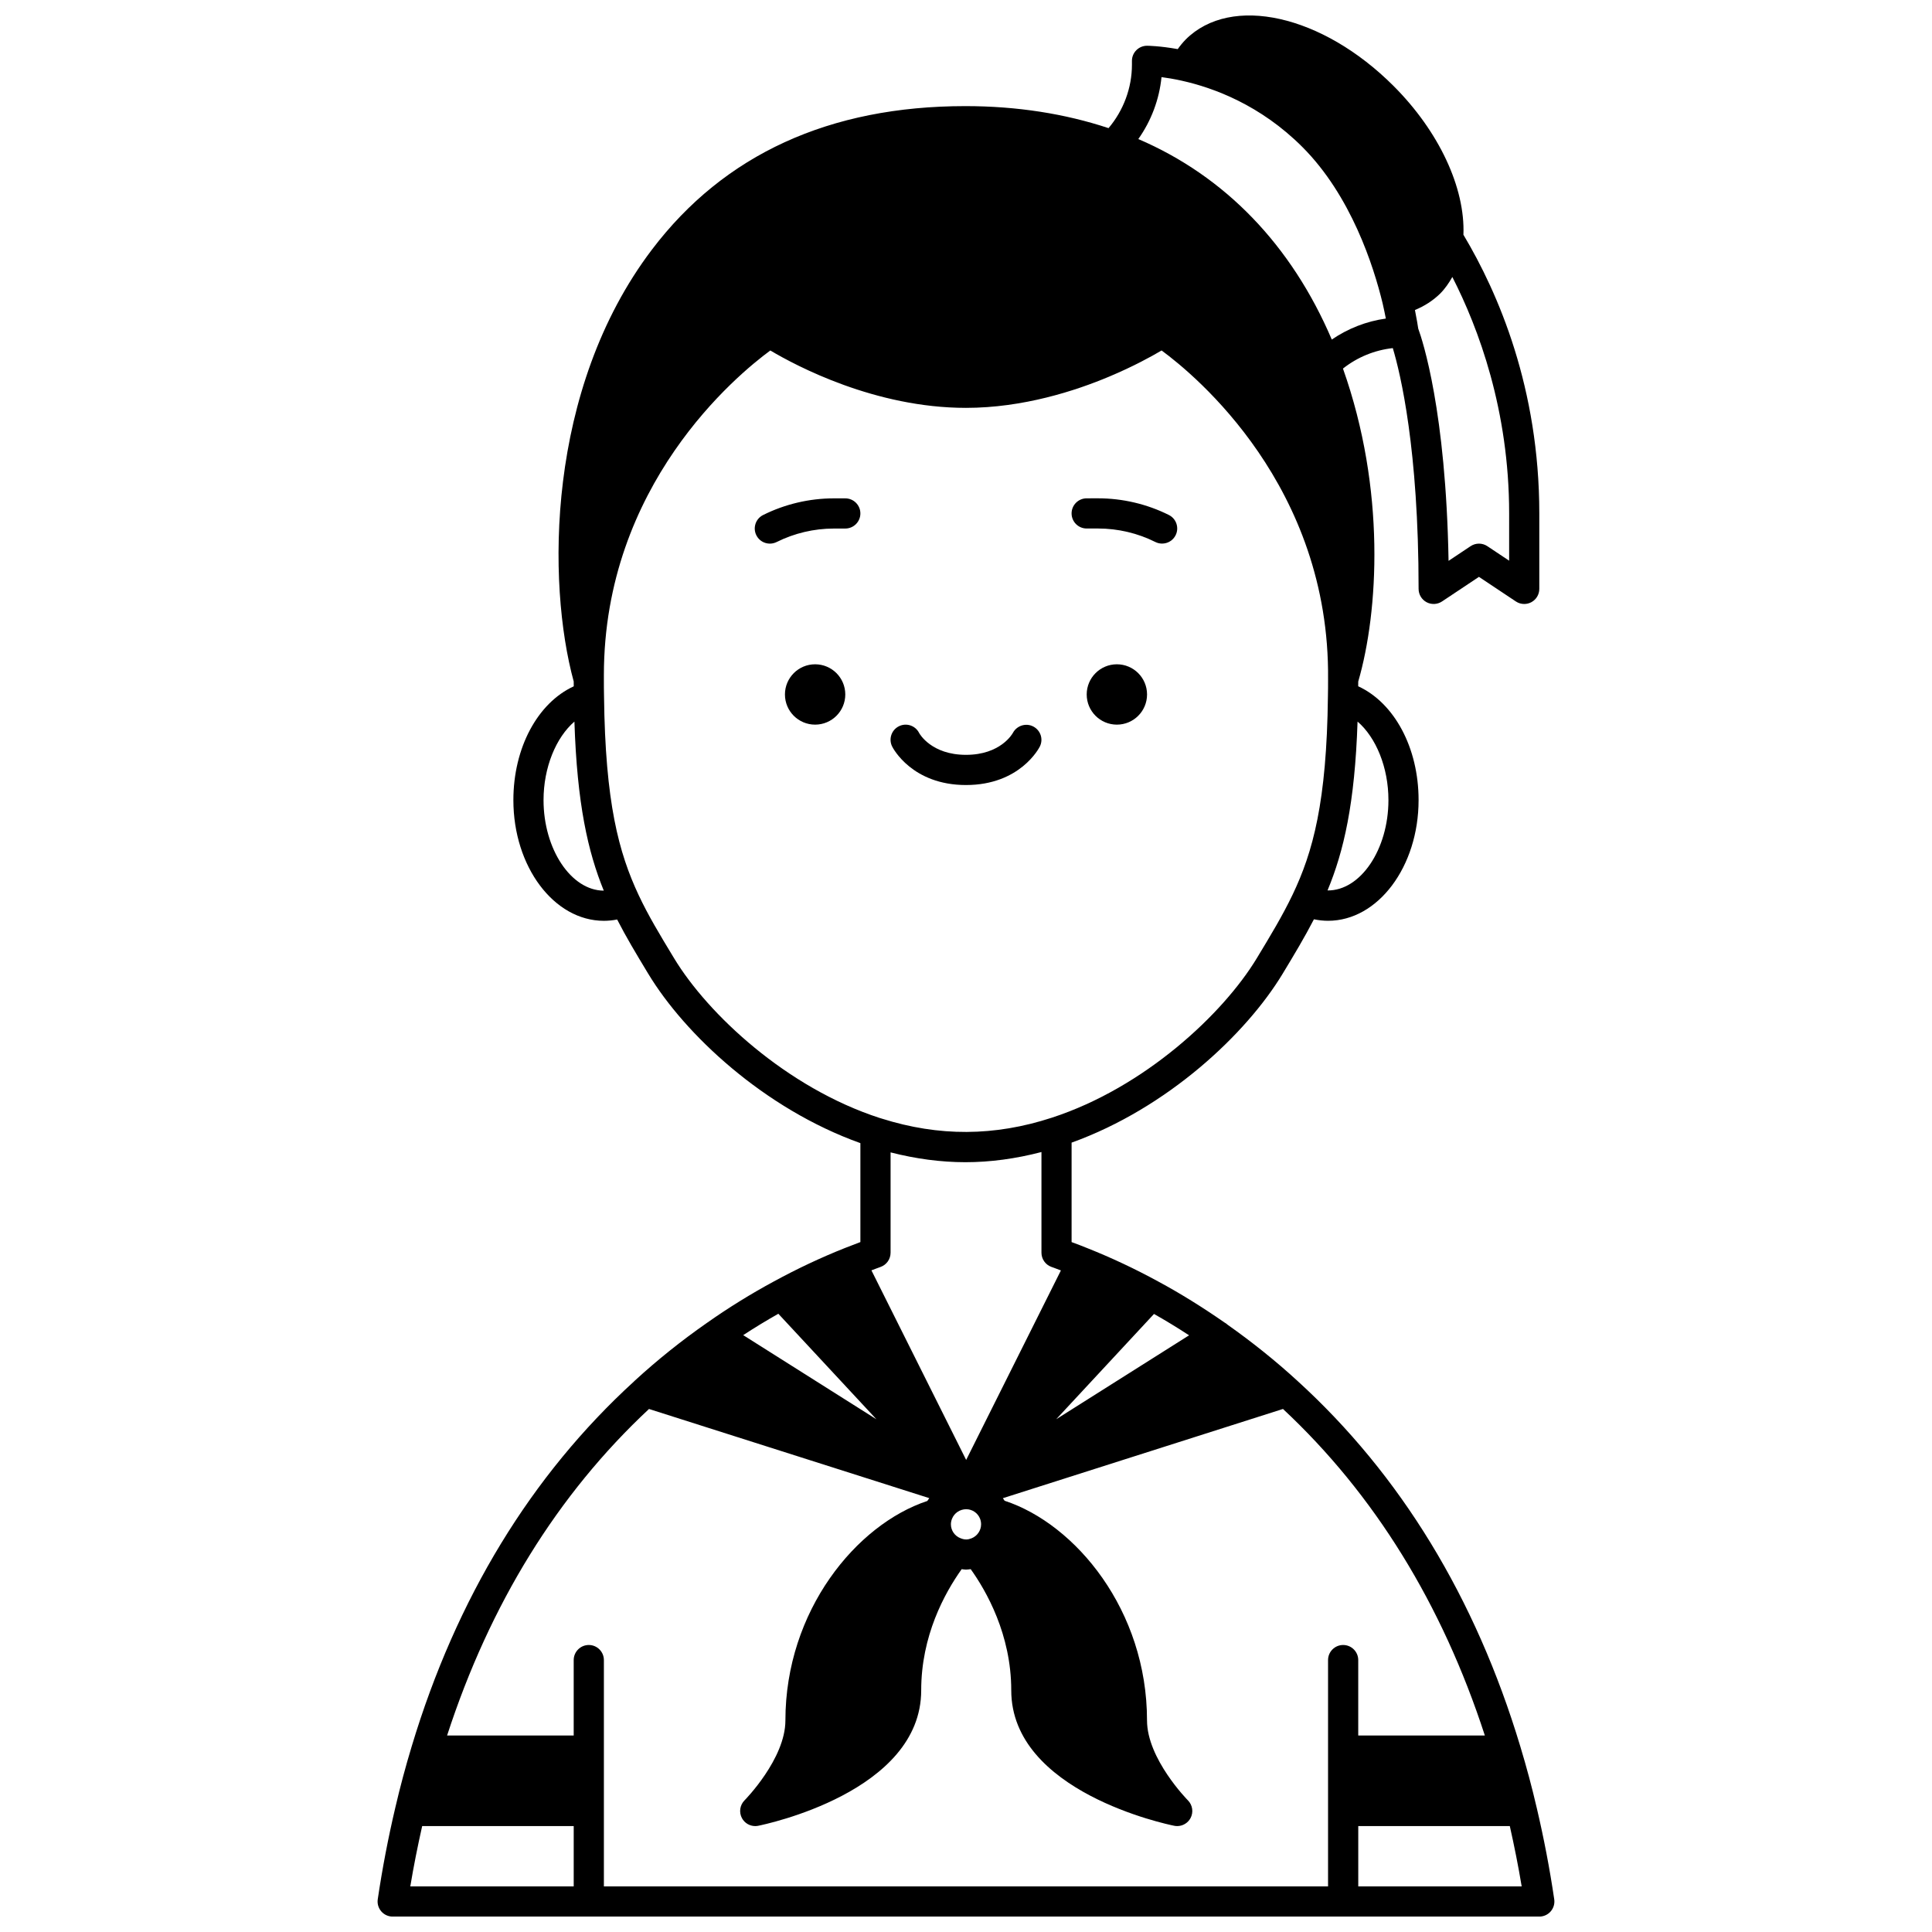 <?xml version="1.0" encoding="UTF-8"?>
<!-- Uploaded to: ICON Repo, www.iconrepo.com, Generator: ICON Repo Mixer Tools -->
<svg width="800px" height="800px" version="1.1" viewBox="144 144 512 512" xmlns="http://www.w3.org/2000/svg">
 <defs>
  <clipPath id="a">
   <path d="m244 148.09h312v503.81h-312z"/>
  </clipPath>
 </defs>
 <path d="m447.98 328.04c0 4.418-3.578 7.996-7.996 7.996-4.414 0-7.996-3.578-7.996-7.996 0-4.414 3.582-7.996 7.996-7.996 4.418 0 7.996 3.582 7.996 7.996"/>
 <path d="m368.01 328.04c0 4.418-3.578 7.996-7.996 7.996s-7.996-3.578-7.996-7.996c0-4.414 3.578-7.996 7.996-7.996s7.996 3.582 7.996 7.996"/>
 <path d="m431.98 284.06h3.039c5.246 0 10.488 1.234 15.164 3.578 0.574 0.289 1.184 0.418 1.785 0.418 1.469 0 2.879-0.809 3.582-2.211 0.988-1.977 0.188-4.379-1.789-5.367-5.781-2.891-12.262-4.418-18.742-4.418l-3.039 0.004c-2.211 0-4 1.793-4 4 0.004 2.207 1.789 3.996 4 3.996z"/>
 <path d="m368.01 276.07h-3.039c-6.477 0-12.957 1.527-18.742 4.418-1.977 0.988-2.773 3.391-1.789 5.367 0.703 1.402 2.109 2.211 3.582 2.211 0.602 0 1.211-0.137 1.785-0.418 4.68-2.34 9.918-3.578 15.164-3.578l3.039-0.004c2.211 0 4-1.793 4-4 0-2.203-1.789-3.996-4-3.996z"/>
 <g clip-path="url(#a)">
  <path d="m551.23 623.02c-1.246-5.375-2.668-10.691-4.348-16.246-11.859-39.371-31.742-71.969-59.098-96.875-5.742-5.262-11.945-10.23-18.434-14.812-0.25-0.246-0.535-0.434-0.836-0.605-5.894-4.098-11.801-7.762-17.543-10.855-6.148-3.359-12.469-6.332-18.742-8.824-1.438-0.59-2.863-1.133-4.246-1.637v-26.355c25.426-9.16 46.281-28.809 55.914-44.73 3.102-5.125 5.84-9.691 8.309-14.461 1.246 0.262 2.5 0.398 3.746 0.398 13.23 0 23.988-14.352 23.988-31.984 0-13.906-6.449-25.773-16.004-30.164 0-0.418 0.012-0.824 0.012-1.246 5.375-18.547 7.332-50.863-4.047-82.949 3.836-3.031 8.391-4.891 13.207-5.422 2.023 6.746 6.836 26.707 6.836 63.809 0 1.477 0.812 2.832 2.109 3.527 1.293 0.695 2.879 0.617 4.102-0.199l9.785-6.516 9.777 6.516c0.668 0.449 1.438 0.672 2.219 0.672 0.648 0 1.297-0.156 1.887-0.473 1.297-0.695 2.109-2.051 2.109-3.527v-19.992c0-33.109-10.809-58.293-20.109-73.855 0.488-12.43-6.453-27.371-18.523-39.441-18.871-18.871-43.043-24.301-55.07-12.316-0.785 0.812-1.484 1.66-2.117 2.555-4.848-0.863-7.984-0.887-8.137-0.887-2.211 0-4 1.793-4 4v1.039c0 6.121-2.238 12.113-6.199 16.793-11.516-3.816-24.23-5.836-37.945-5.836-35.988 0-63.938 12.797-83.07 38.039-28.094 37.062-27.809 88.488-20.723 114.44 0 0.445 0.012 0.848 0.012 1.281-9.551 4.387-16 16.258-16 30.16 0 17.637 10.758 31.984 23.988 31.984 1.18 0 2.352-0.121 3.512-0.348 2.356 4.609 5.012 9.035 8.012 14l0.25 0.41c9.668 15.992 30.621 35.703 56.199 44.855v26.219c-1.336 0.496-2.703 1.023-4.113 1.582-6.316 2.508-12.637 5.484-18.773 8.828-6.098 3.289-12.102 7.004-17.82 11.035-6.668 4.644-13.09 9.789-19.074 15.277-0.016 0.016-0.031 0.035-0.051 0.051-0.062 0.059-0.125 0.117-0.184 0.18-27.246 24.902-47.059 57.41-58.883 96.66-1.68 5.559-3.098 10.871-4.344 16.234-1.895 8.035-3.461 16.223-4.66 24.32-0.172 1.152 0.168 2.32 0.926 3.199 0.754 0.879 1.863 1.387 3.027 1.387h303.87c1.164 0 2.266-0.504 3.027-1.387 0.758-0.879 1.098-2.047 0.926-3.199-1.191-8.098-2.762-16.285-4.652-24.305zm-200.96-130.86 25.992 27.965-35.305-22.301c3.055-1.992 6.152-3.883 9.312-5.664zm29.742-16.172v-26.594c6.668 1.703 13.316 2.602 19.832 2.602 6.617 0 13.375-0.93 20.152-2.695v26.684c0 1.688 1.062 3.195 2.652 3.762l0.605 0.215c0.602 0.215 1.277 0.488 1.898 0.715l-25.109 50.223-25.105-50.242c0.777-0.285 1.605-0.625 2.359-0.883 1.625-0.551 2.715-2.07 2.715-3.785zm79.105 21.883-35.215 22.242 25.918-27.902c3.074 1.73 6.172 3.625 9.297 5.66zm-62.828 48.625c0.598-1.52 2.086-2.539 3.789-2.539 1.609 0.02 3.043 1 3.641 2.504 0.188 0.484 0.281 0.984 0.281 1.496 0 1.629-1.02 3.117-2.539 3.715-0.949 0.371-1.758 0.438-2.902-0.023-1.531-0.57-2.559-2.055-2.559-3.691 0.004-0.5 0.098-0.965 0.289-1.461zm115.66-190.46c0 13.074-7.406 24.031-16.141 23.941 4.297-10.344 7.242-23.004 7.957-44.754 4.887 4.207 8.184 12.141 8.184 20.812zm31.988-63.445-5.777-3.852c-1.344-0.895-3.09-0.895-4.434 0l-5.844 3.894c-0.699-39.77-6.887-58.41-8.035-61.547-0.117-0.773-0.383-2.477-0.875-4.93 2.519-1.043 4.769-2.473 6.684-4.352 1.293-1.293 2.324-2.805 3.227-4.402 6.938 13.57 15.055 35.289 15.055 62.668zm-92.125-128.15c1.465 0.188 3.285 0.48 5.375 0.949 8.434 1.871 20.824 6.434 31.945 17.555 12.914 12.918 18.883 31.543 21.277 41.445 0.348 1.52 0.629 2.875 0.852 4.031-5.141 0.715-10.02 2.629-14.324 5.562-10.707-25.059-28.293-43.273-51.273-53.133 3.426-4.836 5.562-10.52 6.148-16.41zm-163.77 191.6c0-8.672 3.301-16.605 8.184-20.812 0.703 21.844 3.582 34.5 7.781 44.801-8.656-0.023-15.965-10.996-15.965-23.988zm34.605 41.914-0.25-0.41c-3.551-5.867-6.613-10.93-9.145-16.328-5.273-11.238-8.852-24.488-9.18-52.707-0.039-1.445-0.039-2.926-0.039-4.453v-1.121c0-50.441 35.227-79.527 44.109-86.055 6.871 4.086 27.773 15.207 51.848 15.207 15.141 0 29.035-4.519 38.016-8.309 6.332-2.664 11.156-5.316 13.828-6.902 8.941 6.57 44.621 36.004 44.117 87.141 0 0.008 0.004 0.012 0.004 0.016 0 0.008-0.004 0.016-0.004 0.02 0 1.523 0 3.008-0.039 4.512-0.324 28.008-3.977 41.258-9.367 52.539-2.676 5.59-5.832 10.809-9.488 16.848-8.918 14.734-29.719 34.242-54.316 42.25-15.219 4.965-29.918 5.019-45.078 0.234-0.16-0.07-0.332-0.098-0.5-0.148-24.699-8-45.57-27.543-54.516-42.332zm-6.656 119.44 74.277 23.629c-0.176 0.242-0.355 0.488-0.516 0.746-18.789 6.215-37.613 29.082-37.613 58.172 0 10.164-10.719 21.059-10.828 21.168-1.242 1.246-1.523 3.164-0.691 4.715 0.707 1.316 2.07 2.106 3.523 2.106 0.262 0 0.523-0.023 0.785-0.078 1.762-0.352 43.199-8.949 43.199-35.906 0-14.414 6.168-25.703 10.723-32.098 0.383 0.039 0.758 0.113 1.148 0.113 0.418 0 0.832-0.07 1.246-0.121 4.086 5.711 10.746 17.285 10.746 32.105 0 26.957 41.43 35.555 43.199 35.906 0.262 0.051 0.523 0.078 0.785 0.078 1.453 0 2.816-0.797 3.523-2.106 0.832-1.551 0.551-3.465-0.691-4.715-0.117-0.117-10.836-11.008-10.836-21.176 0-29.156-18.891-52.035-37.738-58.219-0.145-0.234-0.309-0.453-0.465-0.676l74.234-23.648c24.223 22.605 42.172 51.707 53.5 86.543h-33.555v-19.992c0-2.207-1.789-4-4-4s-4 1.793-4 4v59.973h-191.91v-59.973c0-2.207-1.789-4-4-4-2.211 0-4 1.793-4 4v19.992h-33.555c11.328-34.832 29.281-63.93 53.512-86.539zm-60.109 110.53h40.156v15.992h-43.305c0.879-5.336 1.957-10.68 3.148-15.992zm248.07 15.992v-15.992h40.16c1.191 5.305 2.266 10.652 3.148 15.992z"/>
 </g>
 <path d="m400 352.04c14.301 0 19.363-9.793 19.57-10.207 0.977-1.957 0.191-4.301-1.75-5.309-1.934-1-4.34-0.242-5.379 1.68-0.129 0.238-3.25 5.836-12.441 5.836s-12.316-5.602-12.414-5.785c-0.992-1.977-3.391-2.777-5.367-1.789-1.977 0.988-2.773 3.391-1.789 5.367 0.207 0.418 5.266 10.207 19.57 10.207z"/>
</svg>